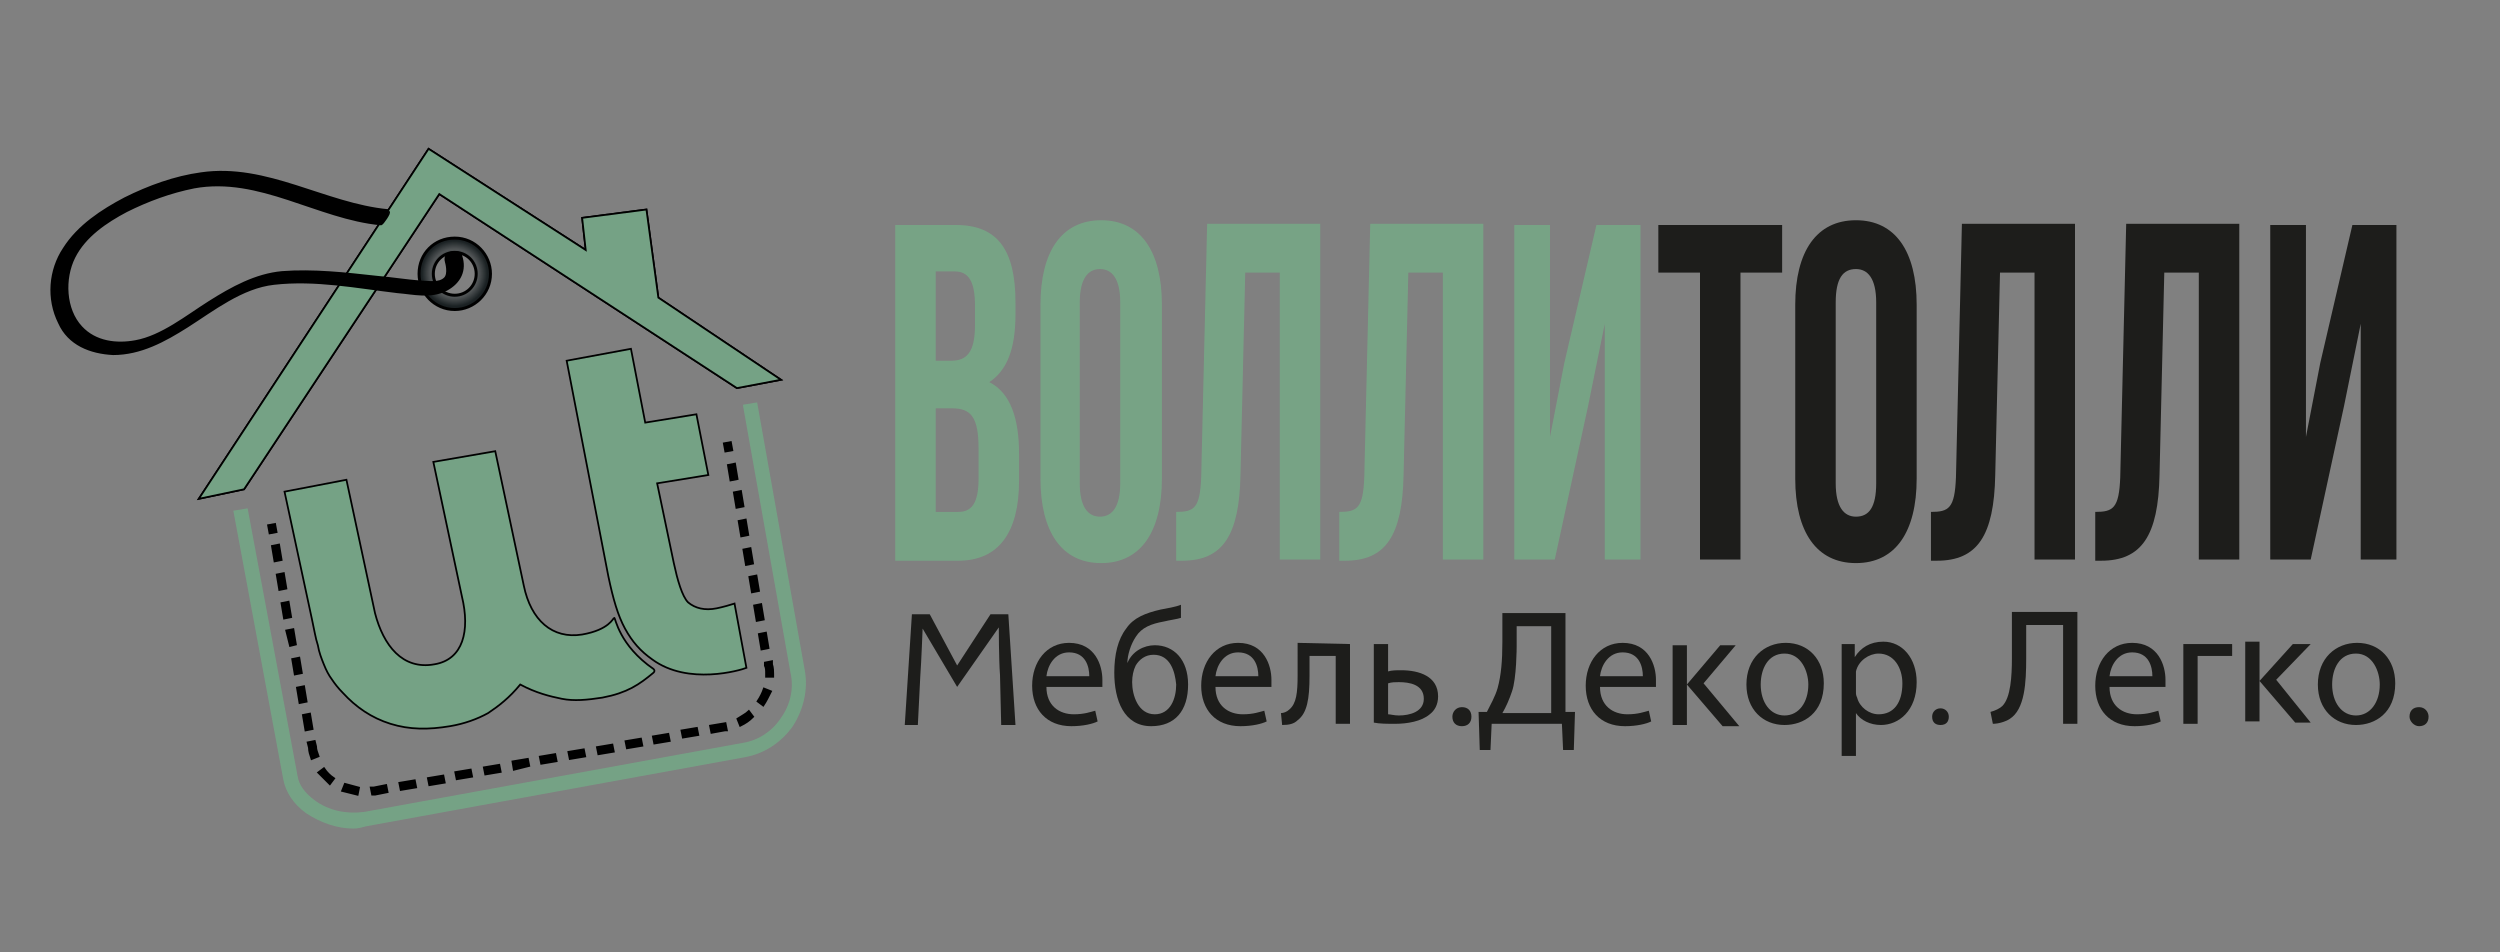 <?xml version="1.0" encoding="utf-8"?>
<!-- Generator: Adobe Illustrator 27.2.0, SVG Export Plug-In . SVG Version: 6.00 Build 0)  -->
<svg version="1.1" id="Слой_1" xmlns="http://www.w3.org/2000/svg" xmlns:xlink="http://www.w3.org/1999/xlink" x="0px" y="0px"
	 viewBox="0 0 210 80" style="enable-background:new 0 0 210 80;" xml:space="preserve">
<rect x="0" y="0" width="210" height="80" fill="#808080" stroke="none"/>
<style type="text/css">
	.st0{fill:#77A385;}
	.st1{fill:#1D1D1B;}
	.st2{fill:#75A285;stroke:#000000;stroke-width:0.15;stroke-miterlimit:10;}
	.st3{fill:#75A285;}
	.st4{stroke:#000000;stroke-width:0.25;stroke-miterlimit:10;}
	
		.st5{fill:url(#SVGID_00000128450909780364434930000006449772018322681491_);stroke:#000000;stroke-width:0.25;stroke-miterlimit:10;}
	.st6{clip-path:url(#SVGID_00000172399680291644363660000001490781367826182563_);}
	.st7{fill:none;stroke:#000000;stroke-width:0.25;stroke-miterlimit:10;}
</style>
<g>
	<g>
		<path class="st0" d="M85.3,25.4v1c0,2.9-0.7,4.7-2.2,5.7c1.8,0.9,2.5,3.1,2.5,6v2.3c0,4.3-1.7,6.7-5.1,6.7h-5.3V18.9h5.1
			C83.8,18.9,85.3,21,85.3,25.4z M78.6,22.9v7.4h1.3c1.3,0,2-0.7,2-3v-1.6c0-2-0.5-2.9-1.7-2.9h-1.6V22.9z M78.6,34.4V43h1.9
			c1.1,0,1.7-0.7,1.7-2.8v-2.5c0-2.6-0.6-3.4-2.2-3.4h-1.4V34.4z"/>
		<path class="st0" d="M87.4,25.6c0-4.5,1.8-7.1,5.1-7.1s5.1,2.6,5.1,7.1v14.6c0,4.5-1.8,7.1-5.1,7.1s-5.1-2.6-5.1-7.1V25.6z
			 M90.7,40.6c0,2,0.7,2.8,1.7,2.8s1.7-0.8,1.7-2.8V25.4c0-2-0.7-2.8-1.7-2.8s-1.7,0.8-1.7,2.8V40.6z"/>
		<path class="st0" d="M98.8,43c1.5,0,2-0.3,2.1-2.9l0.5-21.3h9.5V47h-3.4V22.9h-2.9l-0.4,17c-0.1,5.1-1.5,7.2-4.9,7.2h-0.5
			C98.8,47.1,98.8,43,98.8,43z"/>
		<path class="st0" d="M112.5,43c1.5,0,2-0.3,2.1-2.9l0.5-21.3h9.5V47h-3.4V22.9h-2.9l-0.4,17c-0.1,5.1-1.5,7.2-4.9,7.2h-0.5
			C112.5,47.1,112.5,43,112.5,43z"/>
		<path class="st0" d="M130.6,47h-3.4V18.9h3v17.8l1.2-6.2l2.7-11.6h3.7V47h-3V27.2l-1.4,6.9L130.6,47z"/>
		<path class="st1" d="M139.3,18.9h10.4v4h-3.5V47h-3.4V22.9h-3.5V18.9z"/>
		<path class="st1" d="M150.8,25.6c0-4.5,1.8-7.1,5.1-7.1s5.1,2.6,5.1,7.1v14.6c0,4.5-1.8,7.1-5.1,7.1s-5.1-2.6-5.1-7.1V25.6z
			 M154.2,40.6c0,2,0.7,2.8,1.7,2.8c1.1,0,1.7-0.8,1.7-2.8V25.4c0-2-0.7-2.8-1.7-2.8c-1.1,0-1.7,0.8-1.7,2.8V40.6z"/>
		<path class="st1" d="M162.2,43c1.5,0,2-0.3,2.1-2.9l0.5-21.3h9.5V47h-3.4V22.9H168l-0.4,17c-0.1,5.1-1.5,7.2-4.9,7.2h-0.5
			L162.2,43L162.2,43z"/>
		<path class="st1" d="M176,43c1.5,0,2-0.3,2.1-2.9l0.5-21.3h9.5V47h-3.4V22.9h-2.9l-0.4,17c-0.1,5.1-1.5,7.2-4.9,7.2H176V43z"/>
		<path class="st1" d="M194.1,47h-3.4V18.9h3v17.8l1.2-6.2l2.7-11.6h3.7V47h-3V27.2l-1.4,6.9L194.1,47z"/>
	</g>
	<g>
		<path class="st1" d="M84,56.7c-0.1-1.3-0.1-4-0.1-4l0,0l-3.5,5l-2.9-4.9l0,0c0,0-0.1,2.7-0.2,4.1l-0.2,4H76l0.6-9.3h1.5l2.3,4.3
			l0,0l2.8-4.3h1.5l0.6,9.3h-1.2L84,56.7z"/>
		<path class="st1" d="M87.9,57.7c0,1.6,1.1,2.3,2.3,2.3c0.9,0,1.4-0.2,1.8-0.3l0.2,0.9C91.8,60.8,91,61,90,61
			c-2.1,0-3.3-1.4-3.3-3.4s1.2-3.6,3.1-3.6c2.2,0,2.8,1.9,2.8,3.1c0,0.2,0,0.4,0,0.6H87.9z M91.5,56.8c0-0.8-0.3-2-1.7-2
			c-1.2,0-1.8,1.1-1.9,2H91.5z"/>
		<path class="st1" d="M99.2,51.9c-0.3,0.1-1,0.2-1.4,0.3c-1.1,0.2-1.9,0.5-2.4,1.3c-0.4,0.6-0.7,1.5-0.7,2.2l0,0
			c0.4-1,1.4-1.5,2.3-1.5c1.6,0,2.8,1.2,2.8,3.3c0,2.2-1.1,3.5-3.1,3.5c-2.3,0-3.1-2.2-3.1-4.5c0-1.5,0.3-2.8,1-3.7
			c0.6-0.9,1.6-1.3,2.9-1.6c0.5-0.1,1.2-0.2,1.7-0.4L99.2,51.9z M96.9,55c-0.7,0-1.2,0.4-1.5,0.9c-0.2,0.4-0.3,0.9-0.3,1.4
			c0,1.1,0.5,2.7,1.9,2.7c1.3,0,1.8-1.3,1.8-2.5C98.7,56.4,98.3,55,96.9,55z"/>
		<path class="st1" d="M102.1,57.7c0,1.6,1.1,2.3,2.3,2.3c0.9,0,1.4-0.2,1.8-0.3l0.2,0.9c-0.4,0.2-1.2,0.4-2.2,0.4
			c-2.1,0-3.3-1.4-3.3-3.4s1.2-3.6,3.1-3.6c2.2,0,2.8,1.9,2.8,3.1c0,0.2,0,0.4,0,0.6H102.1z M105.7,56.8c0-0.8-0.3-2-1.7-2
			c-1.2,0-1.8,1.1-1.9,2H105.7z"/>
		<path class="st1" d="M113.4,54.1v6.7h-1.2v-5.7H110v1.7c0,1.9-0.2,3.1-1,3.7c-0.3,0.3-0.7,0.4-1.3,0.4l-0.1-1
			c0.2,0,0.5-0.1,0.7-0.3c0.6-0.5,0.7-1.4,0.7-2.9V54L113.4,54.1L113.4,54.1z"/>
		<path class="st1" d="M116.6,54.1v2.3c0.3-0.1,0.7-0.1,1.1-0.1c1.5,0,3.1,0.5,3.1,2.2c0,0.7-0.3,1.2-0.7,1.5
			c-0.7,0.6-1.9,0.8-2.9,0.8c-0.7,0-1.3,0-1.8-0.1v-6.6C115.4,54.1,116.6,54.1,116.6,54.1z M116.6,60c0.2,0,0.5,0.1,0.9,0.1
			c0.9,0,2.1-0.3,2.1-1.4c0-1.2-1.2-1.4-2.1-1.4c-0.3,0-0.6,0-0.9,0.1V60z"/>
		<path class="st1" d="M122,60.2c0-0.4,0.3-0.8,0.8-0.8s0.8,0.3,0.8,0.8s-0.3,0.8-0.8,0.8S122,60.7,122,60.2z"/>
		<path class="st1" d="M131.5,51.5v8.3h0.8l-0.1,3.2h-0.9l-0.1-2.2h-5.9l-0.1,2.2h-0.9l-0.1-3.2h0.7c0.3-0.6,0.7-1.3,0.9-2
			c0.3-1.1,0.4-2.3,0.4-3.9v-2.4C126.2,51.5,131.5,51.5,131.5,51.5z M127,58.1c-0.2,0.6-0.5,1.3-0.8,1.8h4.1v-7.3h-2.9v1.7
			C127.4,54.3,127.4,57,127,58.1z"/>
		<path class="st1" d="M134.4,57.7c0,1.6,1.1,2.3,2.3,2.3c0.9,0,1.4-0.2,1.8-0.3l0.2,0.9c-0.4,0.2-1.2,0.4-2.2,0.4
			c-2.1,0-3.3-1.4-3.3-3.4s1.2-3.6,3.1-3.6c2.2,0,2.8,1.9,2.8,3.1c0,0.2,0,0.4,0,0.6H134.4z M138,56.8c0-0.8-0.3-2-1.7-2
			c-1.2,0-1.8,1.1-1.9,2H138z"/>
		<path class="st1" d="M153.2,57.4c0,2.5-1.7,3.5-3.3,3.5c-1.8,0-3.2-1.3-3.2-3.4c0-2.2,1.5-3.5,3.3-3.5
			C151.9,54,153.2,55.4,153.2,57.4z M147.9,57.5c0,1.5,0.8,2.6,2,2.6s2-1.1,2-2.6c0-1.1-0.6-2.6-2-2.6S147.9,56.2,147.9,57.5z"/>
		<path class="st1" d="M154.7,56.3l0-2.2h1.1l0,1.1l0,0c0.5-0.8,1.3-1.3,2.4-1.3c1.6,0,2.8,1.4,2.8,3.4c0,2.4-1.5,3.6-3,3.6
			c-0.9,0-1.7-0.4-2.1-1l0,0v3.6h-1.2V56.3z M155.9,58.1c0,0.2,0,0.3,0.1,0.5c0.2,0.8,1,1.4,1.8,1.4c1.3,0,2-1,2-2.6
			c0-1.3-0.7-2.5-2-2.5c-0.8,0-1.7,0.6-1.9,1.5c0,0.2,0,0.3,0,0.5V58.1z"/>
		<path class="st1" d="M162.3,60.2c0-0.4,0.3-0.7,0.7-0.7s0.7,0.3,0.7,0.7c0,0.4-0.2,0.7-0.7,0.7C162.6,60.9,162.3,60.7,162.3,60.2z
			"/>
		<path class="st1" d="M174.5,51.5v9.3h-1.2v-8.3h-3.1v2.8c0,2-0.1,4.3-1.4,5.1c-0.3,0.2-0.9,0.4-1.4,0.4l-0.2-1
			c0.4-0.1,0.8-0.3,1-0.5c0.7-0.7,0.8-2.5,0.8-4v-3.9h5.5V51.5z"/>
		<path class="st1" d="M177.2,57.7c0,1.6,1.1,2.3,2.3,2.3c0.9,0,1.4-0.2,1.8-0.3l0.2,0.9c-0.4,0.2-1.2,0.4-2.2,0.4
			c-2.1,0-3.3-1.4-3.3-3.4s1.2-3.6,3.1-3.6c2.2,0,2.8,1.9,2.8,3.1c0,0.2,0,0.4,0,0.6H177.2z M180.8,56.8c0-0.8-0.3-2-1.7-2
			c-1.2,0-1.8,1.1-1.9,2H180.8z"/>
		<path class="st1" d="M187.5,54.1v1h-2.9v5.7h-1.2v-6.7H187.5z"/>
		<path class="st1" d="M189.8,54.1V57l0,0.2l2.8-3.1h1.5l-2.9,3l2.9,3.6h-1.3l-3-3.5l0,0.5v2.9h-1.2v-6.7h1.2V54.1z"/>
		<path class="st1" d="M141.7,54.4v2.9l0,0.2l2.8-3.3h1.3l-2.7,3.2l3,3.6h-1.4l-3-3.5l0,0.5v2.9h-1.2v-6.7h1.2V54.4z"/>
		<path class="st1" d="M201.2,57.4c0,2.5-1.7,3.5-3.3,3.5c-1.8,0-3.2-1.3-3.2-3.4c0-2.2,1.5-3.5,3.3-3.5
			C199.9,54,201.2,55.4,201.2,57.4z M195.9,57.5c0,1.5,0.8,2.6,2,2.6s2-1.1,2-2.6c0-1.1-0.6-2.6-2-2.6S195.9,56.2,195.9,57.5z"/>
		<path class="st1" d="M202.4,60.2c0-0.5,0.3-0.8,0.8-0.8s0.8,0.4,0.8,0.8c0,0.5-0.3,0.8-0.8,0.8C202.8,61,202.4,60.6,202.4,60.2z"
			/>
	</g>
</g>
<g>
	<g>
		<path class="st2" d="M29.1,40.3l2.4,11.2c0.7,2.7,2.3,4.8,5,4.3c2.4-0.4,3-2.8,2.3-5.7l-2.4-11.3l5.2-0.9L44,49.2
			c0.6,2.9,2.4,4.5,4.9,4.1c2.3-0.4,2.6-1.4,2.7-1.4c0.1,0,0.4,2.3,3.3,4.3c0.1,0.1,0.1,0.2,0,0.3c-1.2,1-2.2,1.7-4.3,2.1
			c-1.3,0.2-2.4,0.3-3.4,0.1c-1-0.2-2.2-0.5-3.5-1.2c-0.9,1.1-1.8,1.8-2.7,2.4c-0.9,0.5-2,0.9-3.2,1.1c-1.8,0.3-3.4,0.3-5-0.2
			c-1.6-0.5-2.9-1.4-4-2.6c-0.4-0.4-0.7-0.8-0.9-1.1c-0.3-0.4-0.5-0.8-0.7-1.3c-0.2-0.5-0.4-1-0.5-1.6c-0.2-0.6-0.3-1.3-0.5-2.2
			l-2.3-10.7L29.1,40.3z"/>
	</g>
	<g>
		<path class="st2" d="M56.6,47.3c0.3,1.4,0.7,2.8,1.2,3.3c0.6,0.5,1.4,0.7,2.4,0.5c0.5-0.1,1.2-0.3,1.5-0.4l1,5.4
			c-0.5,0.2-4.9,1.5-7.9-0.7c-1-0.7-1.7-1.5-2.3-2.6c-0.6-1.1-1-2.5-1.4-4.4l-3.5-18.1l5.4-1l1.2,6.2l4.3-0.7l1,5.1l-4.3,0.7
			L56.6,47.3z"/>
	</g>
	<g>
		<g>
			<path class="st3" d="M29.7,69.6c-1.4,0-2.8-0.5-4-1.3c-1.1-0.8-1.7-1.8-1.9-2.8l-4.2-22.6l1.2-0.2L25,65.2l0,0
				c0.1,0.7,0.6,1.4,1.4,2c1.2,0.9,2.7,1.2,4.2,1l31.8-5.8c1.3-0.2,2.5-1,3.2-2.1c0.8-1.1,1.1-2.5,0.8-3.8l-4-22.5l1.2-0.2l4,22.5
				c0.3,1.6-0.1,3.3-1,4.7c-1,1.4-2.4,2.3-4,2.6l-31.8,5.8C30.4,69.5,30.1,69.6,29.7,69.6z"/>
		</g>
	</g>
	<g>
		
			<rect x="60.9" y="37.2" transform="matrix(0.984 -0.18 0.18 0.984 -5.763 11.639)" class="st4" width="0.5" height="0.6"/>
	</g>
	<g>
		<path class="st4" d="M31.3,66.7l-0.1-0.5c0.1,0,0.1,0,0.2,0l1-0.2l0.1,0.5l-1,0.2C31.5,66.7,31.4,66.7,31.3,66.7z M30,66.7
			c-0.4-0.1-0.8-0.2-1.2-0.3l0.2-0.5c0.4,0.1,0.7,0.2,1.1,0.3L30,66.7z M33.7,66.3l-0.1-0.5l1.2-0.2l0.1,0.5L33.7,66.3z M36.1,65.9
			L36,65.4l1.2-0.2l0.1,0.5L36.1,65.9z M27.7,65.8c-0.3-0.3-0.6-0.6-0.9-0.9l0.4-0.3c0.2,0.3,0.5,0.6,0.8,0.8L27.7,65.8z M38.4,65.4
			l-0.1-0.5l1.2-0.2l0.1,0.5L38.4,65.4z M40.8,65l-0.1-0.5l1.2-0.2l0.1,0.5L40.8,65z M43.2,64.6L43.1,64l1.2-0.2l0.1,0.5L43.2,64.6z
			 M45.5,64.1l-0.1-0.5l1.2-0.2l0.1,0.5L45.5,64.1z M26.2,63.7c-0.1-0.3-0.2-0.6-0.2-0.9l-0.1-0.4l0.5-0.1l0.1,0.4
			c0,0.3,0.1,0.5,0.2,0.8L26.2,63.7z M47.9,63.7l-0.1-0.5L49,63l0.1,0.5L47.9,63.7z M50.3,63.3l-0.1-0.5l1.2-0.2l0.1,0.5L50.3,63.3z
			 M52.7,62.8l-0.1-0.5l1.2-0.2l0.1,0.5L52.7,62.8z M55,62.4l-0.1-0.5l1.2-0.2l0.1,0.5L55,62.4z M57.4,61.9l-0.1-0.5l1.2-0.2
			l0.1,0.5L57.4,61.9z M59.8,61.5L59.7,61l1.2-0.2l0.1,0.5l-0.1,0L59.8,61.5z M25.7,61.3l-0.2-1.2l0.5-0.1l0.2,1.2L25.7,61.3z
			 M62.2,60.9l-0.2-0.5c0.3-0.2,0.7-0.4,0.9-0.6l0.3,0.4C62.9,60.5,62.6,60.7,62.2,60.9z M64.1,59.2l-0.4-0.3c0.2-0.3,0.4-0.7,0.5-1
			l0.5,0.2C64.5,58.5,64.3,58.9,64.1,59.2z M25.2,59L25,57.8l0.5-0.1l0.2,1.2L25.2,59z M64.9,56.8l-0.5,0c0-0.1,0-0.1,0-0.2
			c0-0.3,0-0.5-0.1-0.7l0-0.2l0.5-0.1l0,0.2c0.1,0.3,0.1,0.6,0.1,0.8C64.9,56.7,64.9,56.8,64.9,56.8z M24.8,56.6l-0.2-1.2l0.5-0.1
			l0.2,1.2L24.8,56.6z M64,54.5l-0.2-1.2l0.5-0.1l0.2,1.2L64,54.5z M24.4,54.2L24.1,53l0.5-0.1l0.2,1.2L24.4,54.2z M63.6,52.1
			l-0.2-1.2l0.5-0.1l0.2,1.2L63.6,52.1z M23.9,51.9l-0.2-1.2l0.5-0.1l0.2,1.2L23.9,51.9z M63.2,49.7l-0.2-1.2l0.5-0.1l0.2,1.2
			L63.2,49.7z M23.5,49.5l-0.2-1.2l0.5-0.1l0.2,1.2L23.5,49.5z M62.7,47.4l-0.2-1.2l0.5-0.1l0.2,1.2L62.7,47.4z M23.1,47.1l-0.2-1.2
			l0.5-0.1l0.2,1.2L23.1,47.1z M62.3,45l-0.2-1.2l0.5-0.1l0.2,1.2L62.3,45z M61.9,42.6l-0.2-1.2l0.5-0.1l0.2,1.2L61.9,42.6z
			 M61.4,40.3l-0.2-1.2l0.5-0.1l0.2,1.2L61.4,40.3z"/>
	</g>
	<g>
		<rect x="22.6" y="44.1" transform="matrix(0.984 -0.181 0.181 0.984 -7.646 4.854)" class="st4" width="0.5" height="0.6"/>
	</g>
	<g>
		<polygon class="st2" points="49.2,21 36,12.5 16.7,41.9 20.5,41.1 36.9,16.3 61.9,32.6 65.6,31.9 55.3,25 54.3,17.6 48.9,18.3 		
			"/>
	</g>
	<g>
		<polygon class="st2" points="49.2,21 36,12.5 16.7,41.9 20.5,41.1 36.9,16.3 61.9,32.6 65.6,31.9 55.3,25 54.3,17.6 48.9,18.3 		
			"/>
	</g>
	<g>
		<g>
			<g>
				
					<radialGradient id="SVGID_00000119815898127930356260000004081798234221556366_" cx="38.18" cy="22.968" r="2.971" gradientUnits="userSpaceOnUse">
					<stop  offset="4.615378e-02" style="stop-color:#FFFFFF;stop-opacity:0"/>
					<stop  offset="0.266" style="stop-color:#ECEDED;stop-opacity:0.433"/>
					<stop  offset="0.276" style="stop-color:#F0F1F1;stop-opacity:0.423"/>
					<stop  offset="0.309" style="stop-color:#FBFCFC;stop-opacity:0.389"/>
					<stop  offset="0.346" style="stop-color:#FFFFFF;stop-opacity:0.35"/>
					<stop  offset="0.376" style="stop-color:#8F9495;stop-opacity:0.412"/>
					<stop  offset="0.401" style="stop-color:#343C3E;stop-opacity:0.465"/>
					<stop  offset="0.413" style="stop-color:#10191C;stop-opacity:0.489"/>
					<stop  offset="0.543" style="stop-color:#10191C;stop-opacity:0.5"/>
					<stop  offset="0.646" style="stop-color:#141D20;stop-opacity:0.472"/>
					<stop  offset="0.685" style="stop-color:#182023;stop-opacity:0.461"/>
					<stop  offset="0.924" style="stop-color:#131A1C;stop-opacity:0.925"/>
					<stop  offset="0.966" style="stop-color:#131A1C;stop-opacity:0.942"/>
					<stop  offset="0.973" style="stop-color:#131A1C;stop-opacity:0.945"/>
					<stop  offset="0.973" style="stop-color:#131A1C;stop-opacity:0.95"/>
					<stop  offset="0.975" style="stop-color:#131A1C;stop-opacity:0.947"/>
					<stop  offset="0.978" style="stop-color:#131A1C;stop-opacity:0.941"/>
					<stop  offset="1" style="stop-color:#131A1C;stop-opacity:0.903"/>
					<stop  offset="1" style="stop-color:#131A1C;stop-opacity:0.929"/>
					<stop  offset="1" style="stop-color:#131A1C;stop-opacity:0.933"/>
					<stop  offset="1" style="stop-color:#393F41;stop-opacity:0.935"/>
					<stop  offset="1" style="stop-color:#626768;stop-opacity:0.938"/>
					<stop  offset="1" style="stop-color:#888B8C;stop-opacity:0.941"/>
					<stop  offset="1" style="stop-color:#A8ABAC;stop-opacity:0.945"/>
					<stop  offset="1" style="stop-color:#C4C5C6;stop-opacity:0.949"/>
					<stop  offset="1" style="stop-color:#DADBDB;stop-opacity:0.954"/>
					<stop  offset="1" style="stop-color:#EBEBEB;stop-opacity:0.959"/>
					<stop  offset="1" style="stop-color:#F6F7F7;stop-opacity:0.965"/>
					<stop  offset="1" style="stop-color:#FDFDFD;stop-opacity:0.975"/>
					<stop  offset="1" style="stop-color:#FFFFFF"/>
				</radialGradient>
				
					<path id="SVGID_1_" style="fill:url(#SVGID_00000119815898127930356260000004081798234221556366_);stroke:#000000;stroke-width:0.25;stroke-miterlimit:10;" d="
					M36.4,23c0-1,0.8-1.8,1.8-1.8c1,0,1.8,0.8,1.8,1.8s-0.8,1.8-1.8,1.8C37.2,24.8,36.4,24,36.4,23 M35.2,23c0,1.6,1.3,3,3,3
					c1.6,0,3-1.3,3-3c0-1.6-1.3-3-3-3C36.5,20,35.2,21.3,35.2,23"/>
			</g>
			<g>
				<defs>
					<path id="SVGID_00000056404089425928892600000003714452720516545466_" d="M38.2,26.1 M35.2,23.1"/>
				</defs>
				<clipPath id="SVGID_00000165930230052961458110000017651027082075120769_">
					<use xlink:href="#SVGID_00000056404089425928892600000003714452720516545466_"  style="overflow:visible;"/>
				</clipPath>
				<g style="clip-path:url(#SVGID_00000165930230052961458110000017651027082075120769_);">
					<rect x="35.2" y="20.1" class="st7" width="5.9" height="5.9"/>
				</g>
				
					<use xlink:href="#SVGID_00000056404089425928892600000003714452720516545466_"  style="overflow:visible;fill:none;stroke:#000000;stroke-width:0.25;stroke-miterlimit:10;"/>
			</g>
		</g>
	</g>
	<g>
		<path class="st4" d="M32.6,17.7c-5.3-0.5-10.2-3.9-15.7-3.1c-2.2,0.3-4.4,1.1-6.4,2.1c-1.9,1-3.9,2.3-5.1,4.2
			C4.2,22.7,4,25.1,5,27.1c0.8,1.8,2.6,2.5,4.5,2.6c2.3,0,4.3-1.1,6.2-2.3c2.2-1.4,4.6-3.3,7.3-3.6c3.5-0.4,7,0.3,10.4,0.7
			c1.3,0.1,2.8,0.5,4.1-0.2c1.1-0.6,1.6-1.6,1.2-2.8c0.1-0.4-1.5-0.5-1.2,0.5c0,0,0.3,1-0.1,1.4c-0.5,0.5-1.4,0.3-2,0.3
			c-1.3-0.1-2.5-0.3-3.7-0.4c-2.7-0.3-5.4-0.6-8-0.4c-2.2,0.2-4.2,1.3-6.1,2.5c-1.9,1.2-4,2.9-6.2,3.3c-1.6,0.3-3.4,0.1-4.6-1.2
			c-1.4-1.5-1.5-4.1-0.6-5.9c0.9-1.8,2.7-3,4.4-3.9c1.8-0.9,3.7-1.6,5.7-2c5.5-1,10.4,2.6,15.7,3.1c0.1,0,0.8-1,0.6-1"/>
	</g>
</g>
<path class="st4" d="M32.6,17.7"/>
</svg>
